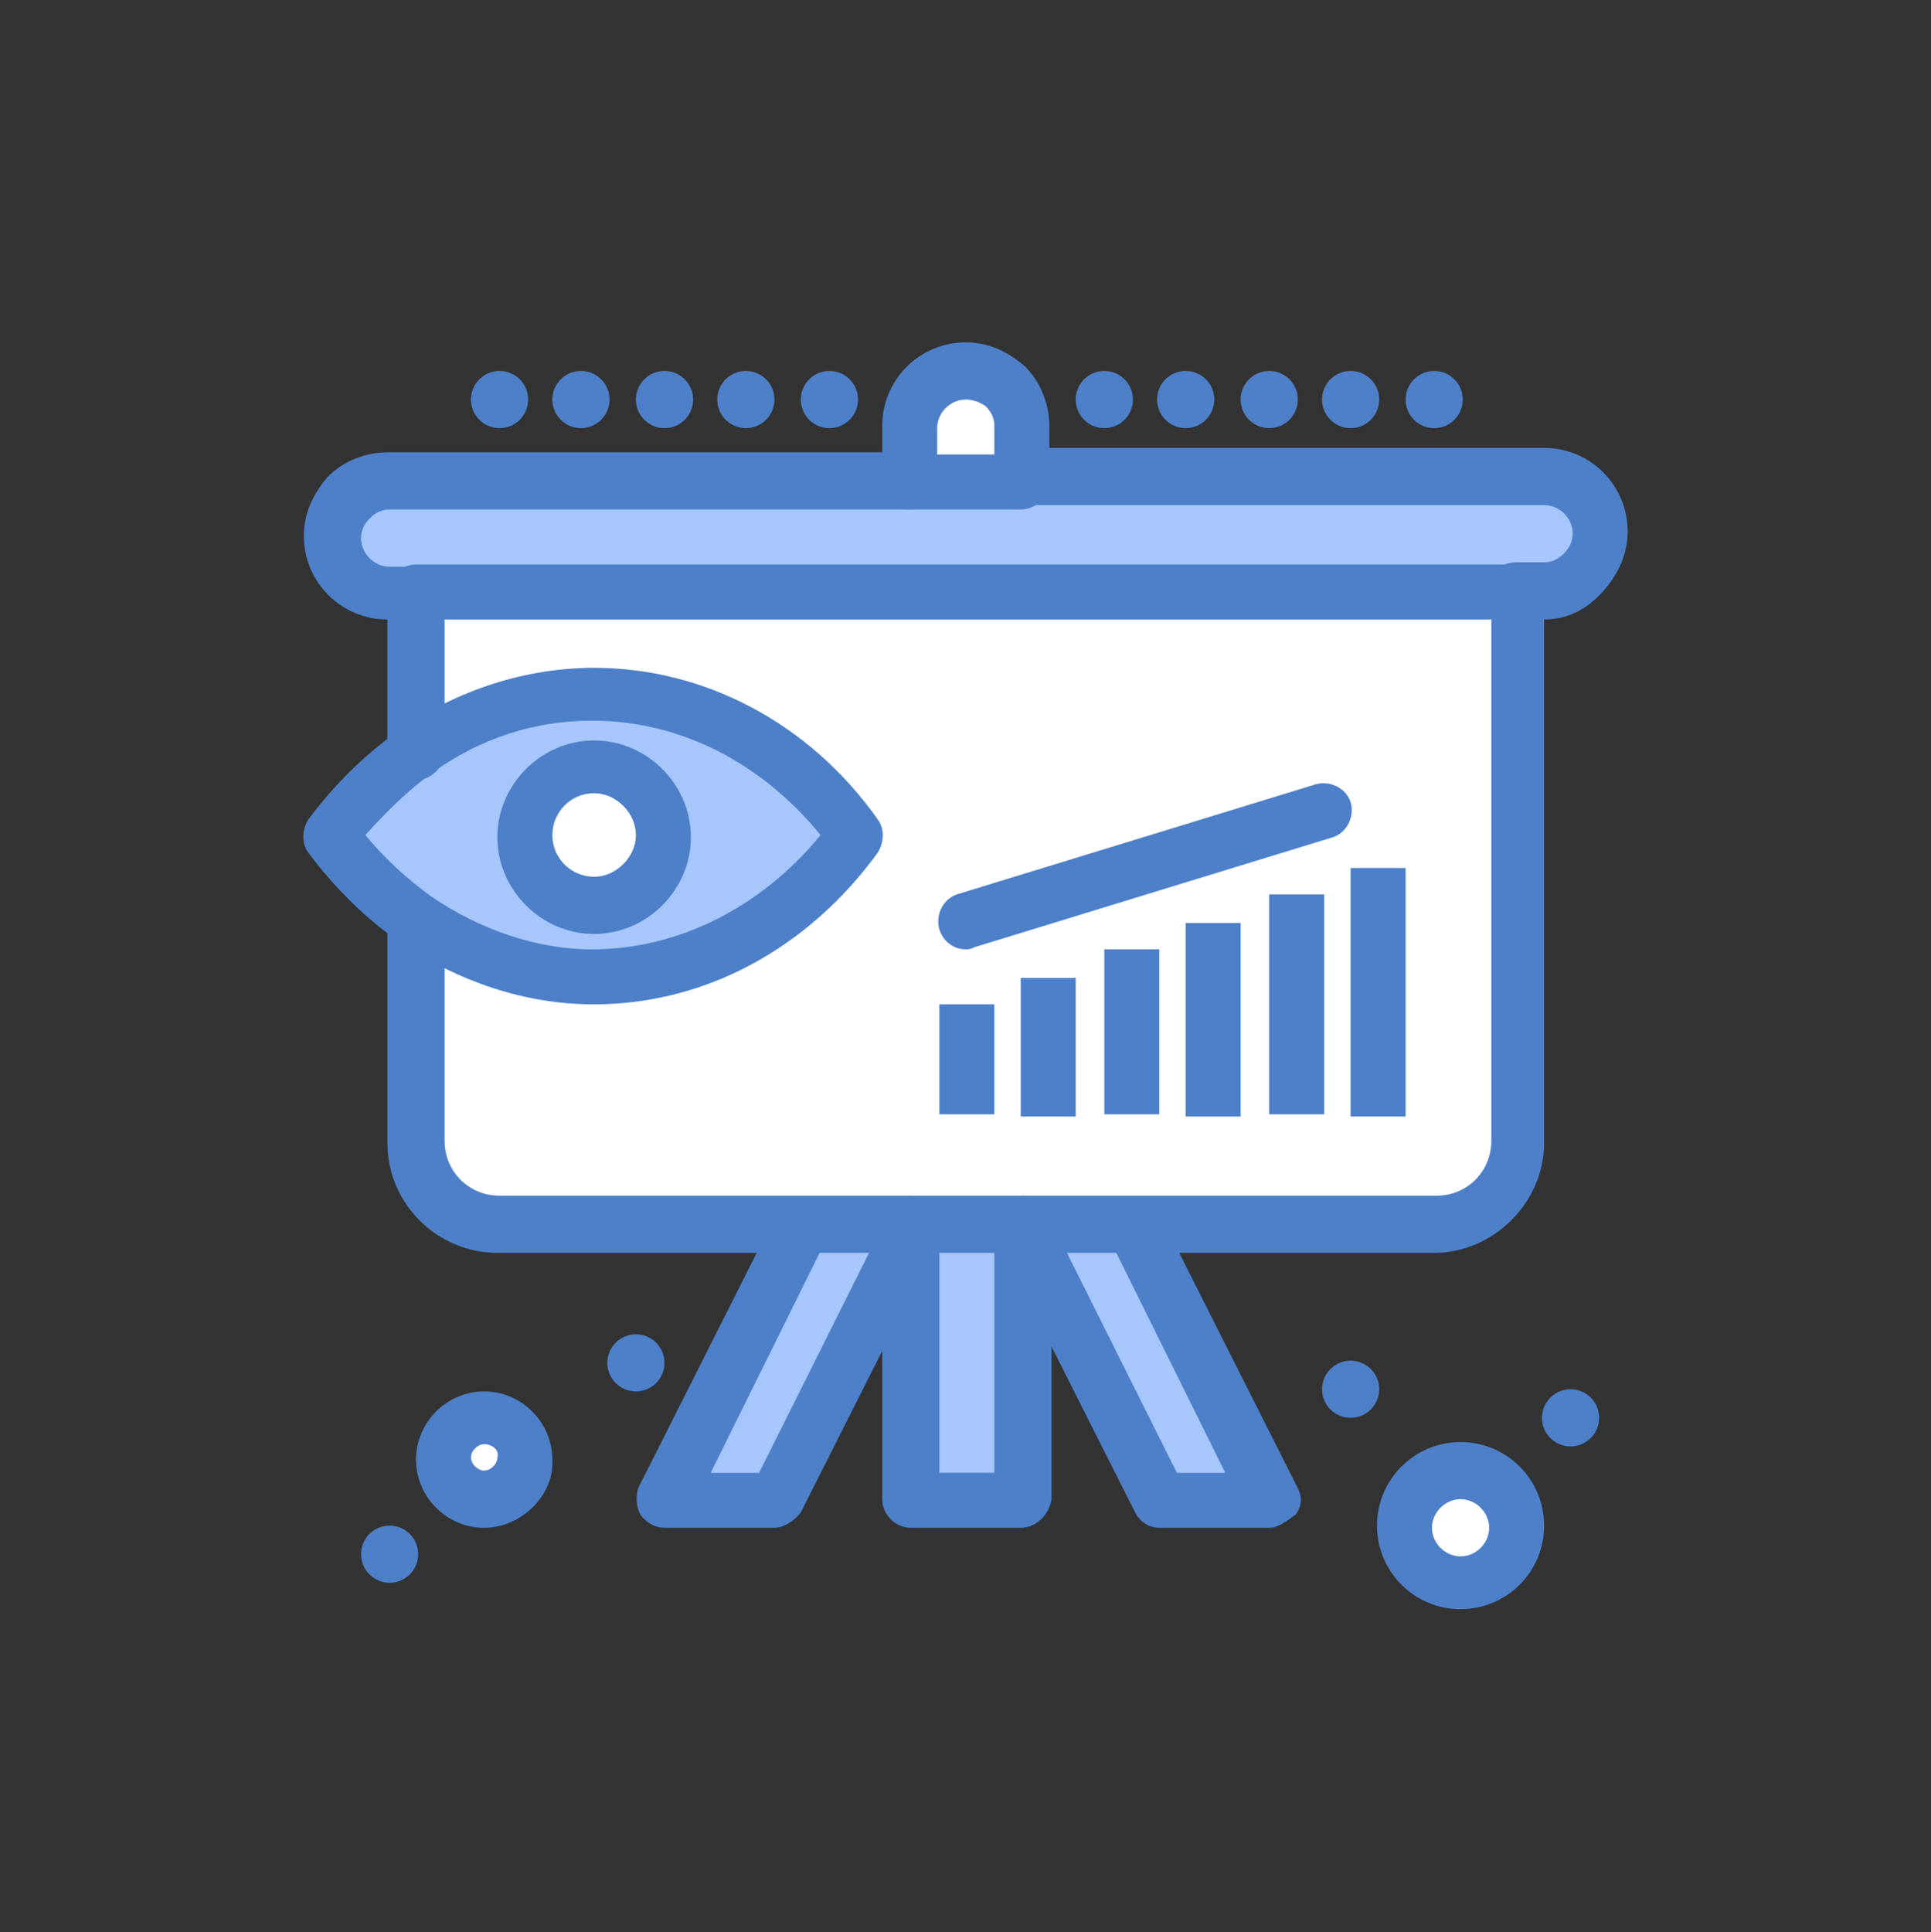<svg xmlns="http://www.w3.org/2000/svg" xmlns:xlink="http://www.w3.org/1999/xlink" id="Layer_1" x="0px" y="0px" width="70.824px" height="70.866px" viewBox="0 0 70.824 70.866" xml:space="preserve"><rect x="0" y="0" width="70.824" height="70.866" fill="#333333" stroke="none"/><g>	<g>		<g>			<g id="_x35_70_x2C__Business_x2C__consumer_x2C__insight_x2C__strategy">				<g>					<path fill="#FFFFFF" d="M15.257,41.914c0,1.613,1.371,2.984,2.984,2.984h11.131h4.033h4.033h4.033h11.13      c1.613,0,2.984-1.371,2.984-2.984V21.749H15.257V41.914z"></path>					<path fill="#A7C7FC" d="M21.791,25.46c-2.42,0-4.598,0.726-6.533,2.097c-1.209,0.807-2.258,1.855-3.146,3.066      c0.887,1.209,1.936,2.258,3.146,3.063c1.855,1.291,4.113,2.097,6.533,2.097c3.872,0,7.34-2.016,9.598-5.16      C29.13,27.477,25.662,25.46,21.791,25.46z"></path>					<circle fill="#FFFFFF" cx="17.758" cy="53.448" r="1.532"></circle>					<circle fill="#FFFFFF" cx="53.57" cy="56.029" r="2.016"></circle>					<rect x="33.405" y="44.898" fill="#A7C7FC" width="4.033" height="10.082"></rect>					<polygon fill="#A7C7FC" points="41.471,44.898 46.552,54.98 42.52,54.98 37.438,44.898      "></polygon>					<polygon fill="#A7C7FC" points="33.405,44.898 28.405,54.98 24.372,54.98 29.373,44.898      "></polygon>					<path fill="#FFFFFF" d="M37.438,15.701v2.016h-4.033v-2.016c0-1.13,0.887-2.018,2.017-2.018c0.564,0,1.048,0.242,1.452,0.564      C37.196,14.571,37.438,15.136,37.438,15.701z"></path>					<path fill="#A7C7FC" d="M58.006,21.104c-0.403,0.404-0.887,0.566-1.452,0.566h-0.968H15.257h-1.049      c-1.129,0-2.016-0.888-2.016-2.018c0-0.564,0.242-1.049,0.565-1.451c0.322-0.403,0.887-0.564,1.451-0.564h19.197h4.033h19.196      c1.129,0,2.017,0.887,2.017,2.016C58.651,20.217,58.409,20.782,58.006,21.104z"></path>					<ellipse fill="#FFFFFF" cx="21.791" cy="30.622" rx="2.581" ry="2.581"></ellipse>					<circle fill="#4D80C9" cx="57.603" cy="51.996" r="1.049"></circle>					<circle fill="#4D80C9" cx="52.602" cy="14.652" r="1.049"></circle>					<rect x="49.537" y="31.832" fill="#4D80C9" width="2.017" height="9.114"></rect>					<circle fill="#4D80C9" cx="49.537" cy="14.652" r="1.049"></circle>					<circle fill="#4D80C9" cx="49.537" cy="50.948" r="1.048"></circle>					<rect x="46.552" y="32.8" fill="#4D80C9" width="2.017" height="8.065"></rect>					<circle fill="#4D80C9" cx="46.552" cy="14.652" r="1.049"></circle>					<rect x="43.488" y="33.849" fill="#4D80C9" width="2.016" height="7.098"></rect>					<circle fill="#4D80C9" cx="43.488" cy="14.652" r="1.049"></circle>					<rect x="40.503" y="34.816" fill="#4D80C9" width="2.016" height="6.049"></rect>					<circle fill="#4D80C9" cx="40.503" cy="14.652" r="1.049"></circle>					<rect x="37.438" y="35.865" fill="#4D80C9" width="2.016" height="5.081"></rect>					<rect x="34.454" y="36.833" fill="#4D80C9" width="2.016" height="4.032"></rect>					<circle fill="#4D80C9" cx="30.421" cy="14.652" r="1.049"></circle>					<circle fill="#4D80C9" cx="27.356" cy="14.652" r="1.049"></circle>					<circle fill="#4D80C9" cx="24.372" cy="14.652" r="1.049"></circle>					<circle fill="#4D80C9" cx="23.323" cy="49.98" r="1.048"></circle>					<circle fill="#4D80C9" cx="21.307" cy="14.652" r="1.049"></circle>					<circle fill="#4D80C9" cx="18.322" cy="14.652" r="1.049"></circle>					<circle fill="#4D80C9" cx="14.29" cy="56.997" r="1.048"></circle>					<path fill="#4D80C9" d="M15.257,22.718h-1.049c-1.693,0-3.064-1.372-3.064-3.065c0-0.807,0.322-1.532,0.887-2.178      c0.565-0.564,1.372-0.887,2.178-0.887h19.197c0.565,0,1.049,0.483,1.049,1.049c0,0.564-0.484,1.049-1.049,1.049H14.29      c-0.242,0-0.484,0.08-0.726,0.321c-0.162,0.162-0.323,0.403-0.323,0.727c0,0.564,0.484,1.049,1.048,1.049h0.968      c0.564,0,1.049,0.483,1.049,1.048S15.822,22.718,15.257,22.718z"></path>					<path fill="#4D80C9" d="M56.635,22.718h-1.049c-0.564,0-1.048-0.484-1.048-1.048c0-0.566,0.484-1.049,1.048-1.049h1.049      c0.242,0,0.484-0.081,0.726-0.323c0.161-0.161,0.322-0.403,0.322-0.726c0-0.565-0.484-1.049-1.048-1.049H37.438      c-0.565,0-1.049-0.483-1.049-1.049c0-0.564,0.484-1.049,1.049-1.049h19.196c1.694,0,3.065,1.372,3.065,3.065      c0,0.807-0.323,1.533-0.887,2.179C58.167,22.395,57.441,22.718,56.635,22.718z"></path>					<path fill="#4D80C9" d="M37.438,18.686h-4.033c-0.564,0-1.048-0.484-1.048-1.049v-2.018c0-1.693,1.371-3.064,3.065-3.064      c0.806,0,1.533,0.322,2.178,0.888c0.564,0.564,0.887,1.371,0.887,2.177v2.018C38.487,18.201,38.003,18.686,37.438,18.686z       M34.454,16.668h2.016v-1.049c0-0.242-0.081-0.483-0.322-0.726c-0.242-0.161-0.484-0.241-0.726-0.241      c-0.565,0-1.049,0.483-1.049,1.049v0.967H34.454z"></path>					<path fill="#4D80C9" d="M37.438,56.029h-4.033c-0.564,0-1.048-0.484-1.048-1.049V44.898c0-0.564,0.484-1.049,1.048-1.049      c0.565,0,1.049,0.484,1.049,1.049v9.114h2.016v-9.114c0-0.564,0.484-1.049,1.049-1.049s1.048,0.484,1.048,1.049V54.98      C38.487,55.545,38.003,56.029,37.438,56.029z"></path>					<path fill="#4D80C9" d="M46.552,56.029H42.52c-0.403,0-0.726-0.242-0.887-0.564l-5.082-10.083      c-0.242-0.483-0.081-1.129,0.484-1.371c0.484-0.241,1.129-0.08,1.371,0.484l4.759,9.518h1.774l-4.275-8.631      c-0.242-0.483-0.081-1.129,0.484-1.371c0.484-0.241,1.129-0.08,1.371,0.484l5.082,10.082c0.161,0.323,0.161,0.646-0.081,0.968      C47.198,55.787,46.875,56.029,46.552,56.029z"></path>					<path fill="#4D80C9" d="M28.405,56.029h-4.033c-0.323,0-0.646-0.161-0.887-0.484c-0.161-0.322-0.161-0.645-0.081-0.968      l5.082-10.082c0.242-0.484,0.887-0.726,1.371-0.484c0.484,0.242,0.726,0.888,0.484,1.371l-4.275,8.631h1.774l4.759-9.518      c0.242-0.484,0.887-0.726,1.371-0.484c0.484,0.242,0.726,0.888,0.484,1.371l-5.082,10.083      C29.13,55.787,28.728,56.029,28.405,56.029z"></path>					<path fill="#4D80C9" d="M17.758,56.029c-1.372,0-2.5-1.129-2.5-2.5s1.129-2.501,2.5-2.501c1.371,0,2.5,1.13,2.5,2.501      C20.339,54.819,19.129,56.029,17.758,56.029z M17.758,52.964c-0.242,0-0.484,0.242-0.484,0.484      c0,0.241,0.242,0.483,0.484,0.483c0.242,0,0.484-0.242,0.484-0.483C18.322,53.206,18.081,52.964,17.758,52.964z"></path>					<path fill="#4D80C9" d="M53.57,59.014c-1.694,0-3.065-1.371-3.065-3.065c0-1.693,1.371-3.064,3.065-3.064      s3.065,1.371,3.065,3.064C56.635,57.643,55.264,59.014,53.57,59.014z M53.57,54.98c-0.564,0-1.049,0.484-1.049,1.049      s0.484,1.049,1.049,1.049s1.049-0.484,1.049-1.049S54.134,54.98,53.57,54.98z"></path>					<path fill="#4D80C9" d="M21.791,34.252c-1.936,0-3.549-1.613-3.549-3.55c0-1.936,1.613-3.548,3.549-3.548      s3.549,1.612,3.549,3.548C25.339,32.639,23.726,34.252,21.791,34.252z M21.791,29.09c-0.887,0-1.532,0.726-1.532,1.533      c0,0.887,0.726,1.531,1.532,1.531s1.533-0.726,1.533-1.531C23.323,29.815,22.597,29.09,21.791,29.09z"></path>					<path fill="#4D80C9" d="M52.602,45.947h-34.36c-2.178,0-4.033-1.774-4.033-4.033v-8.146c0-0.564,0.484-1.048,1.049-1.048      s1.049,0.483,1.049,0.967v8.147c0,1.129,0.887,2.016,2.016,2.016h34.36c1.129,0,2.016-0.887,2.016-2.016V22.718H16.306v4.839      c0,0.565-0.484,1.049-1.049,1.049s-1.049-0.483-1.049-0.967v-5.89c0-0.563,0.484-1.048,1.049-1.048h40.329      c0.565,0,1.049,0.484,1.049,1.048v20.165C56.635,44.092,54.779,45.947,52.602,45.947z"></path>					<path fill="#4D80C9" d="M21.791,36.833c-2.5,0-4.92-0.808-7.098-2.259c-1.291-0.888-2.42-2.017-3.388-3.307      c-0.242-0.323-0.242-0.808,0-1.211c0.968-1.29,2.097-2.418,3.388-3.306c2.097-1.452,4.598-2.259,7.098-2.259      c4.033,0,7.904,2.017,10.405,5.564c0.242,0.324,0.242,0.808,0,1.211C29.615,34.816,25.824,36.833,21.791,36.833z       M13.402,30.623c0.726,0.887,1.533,1.612,2.419,2.258c1.775,1.209,3.872,1.936,5.888,1.936c3.146,0,6.211-1.533,8.389-4.193      c-2.178-2.663-5.162-4.195-8.389-4.195c-2.097,0-4.113,0.645-5.888,1.936C14.935,29.009,14.128,29.815,13.402,30.623z"></path>					<path fill="#4D80C9" d="M35.422,34.816c-0.403,0-0.807-0.242-0.968-0.727c-0.162-0.564,0.161-1.129,0.645-1.29l13.147-4.033      c0.565-0.161,1.129,0.161,1.291,0.646c0.162,0.565-0.161,1.129-0.645,1.29l-13.147,4.033      C35.583,34.816,35.502,34.816,35.422,34.816z"></path>				</g>			</g>			<g id="Layer_1_00000127745298482328691800000010273792565147605654_">			</g>		</g>	</g></g></svg>